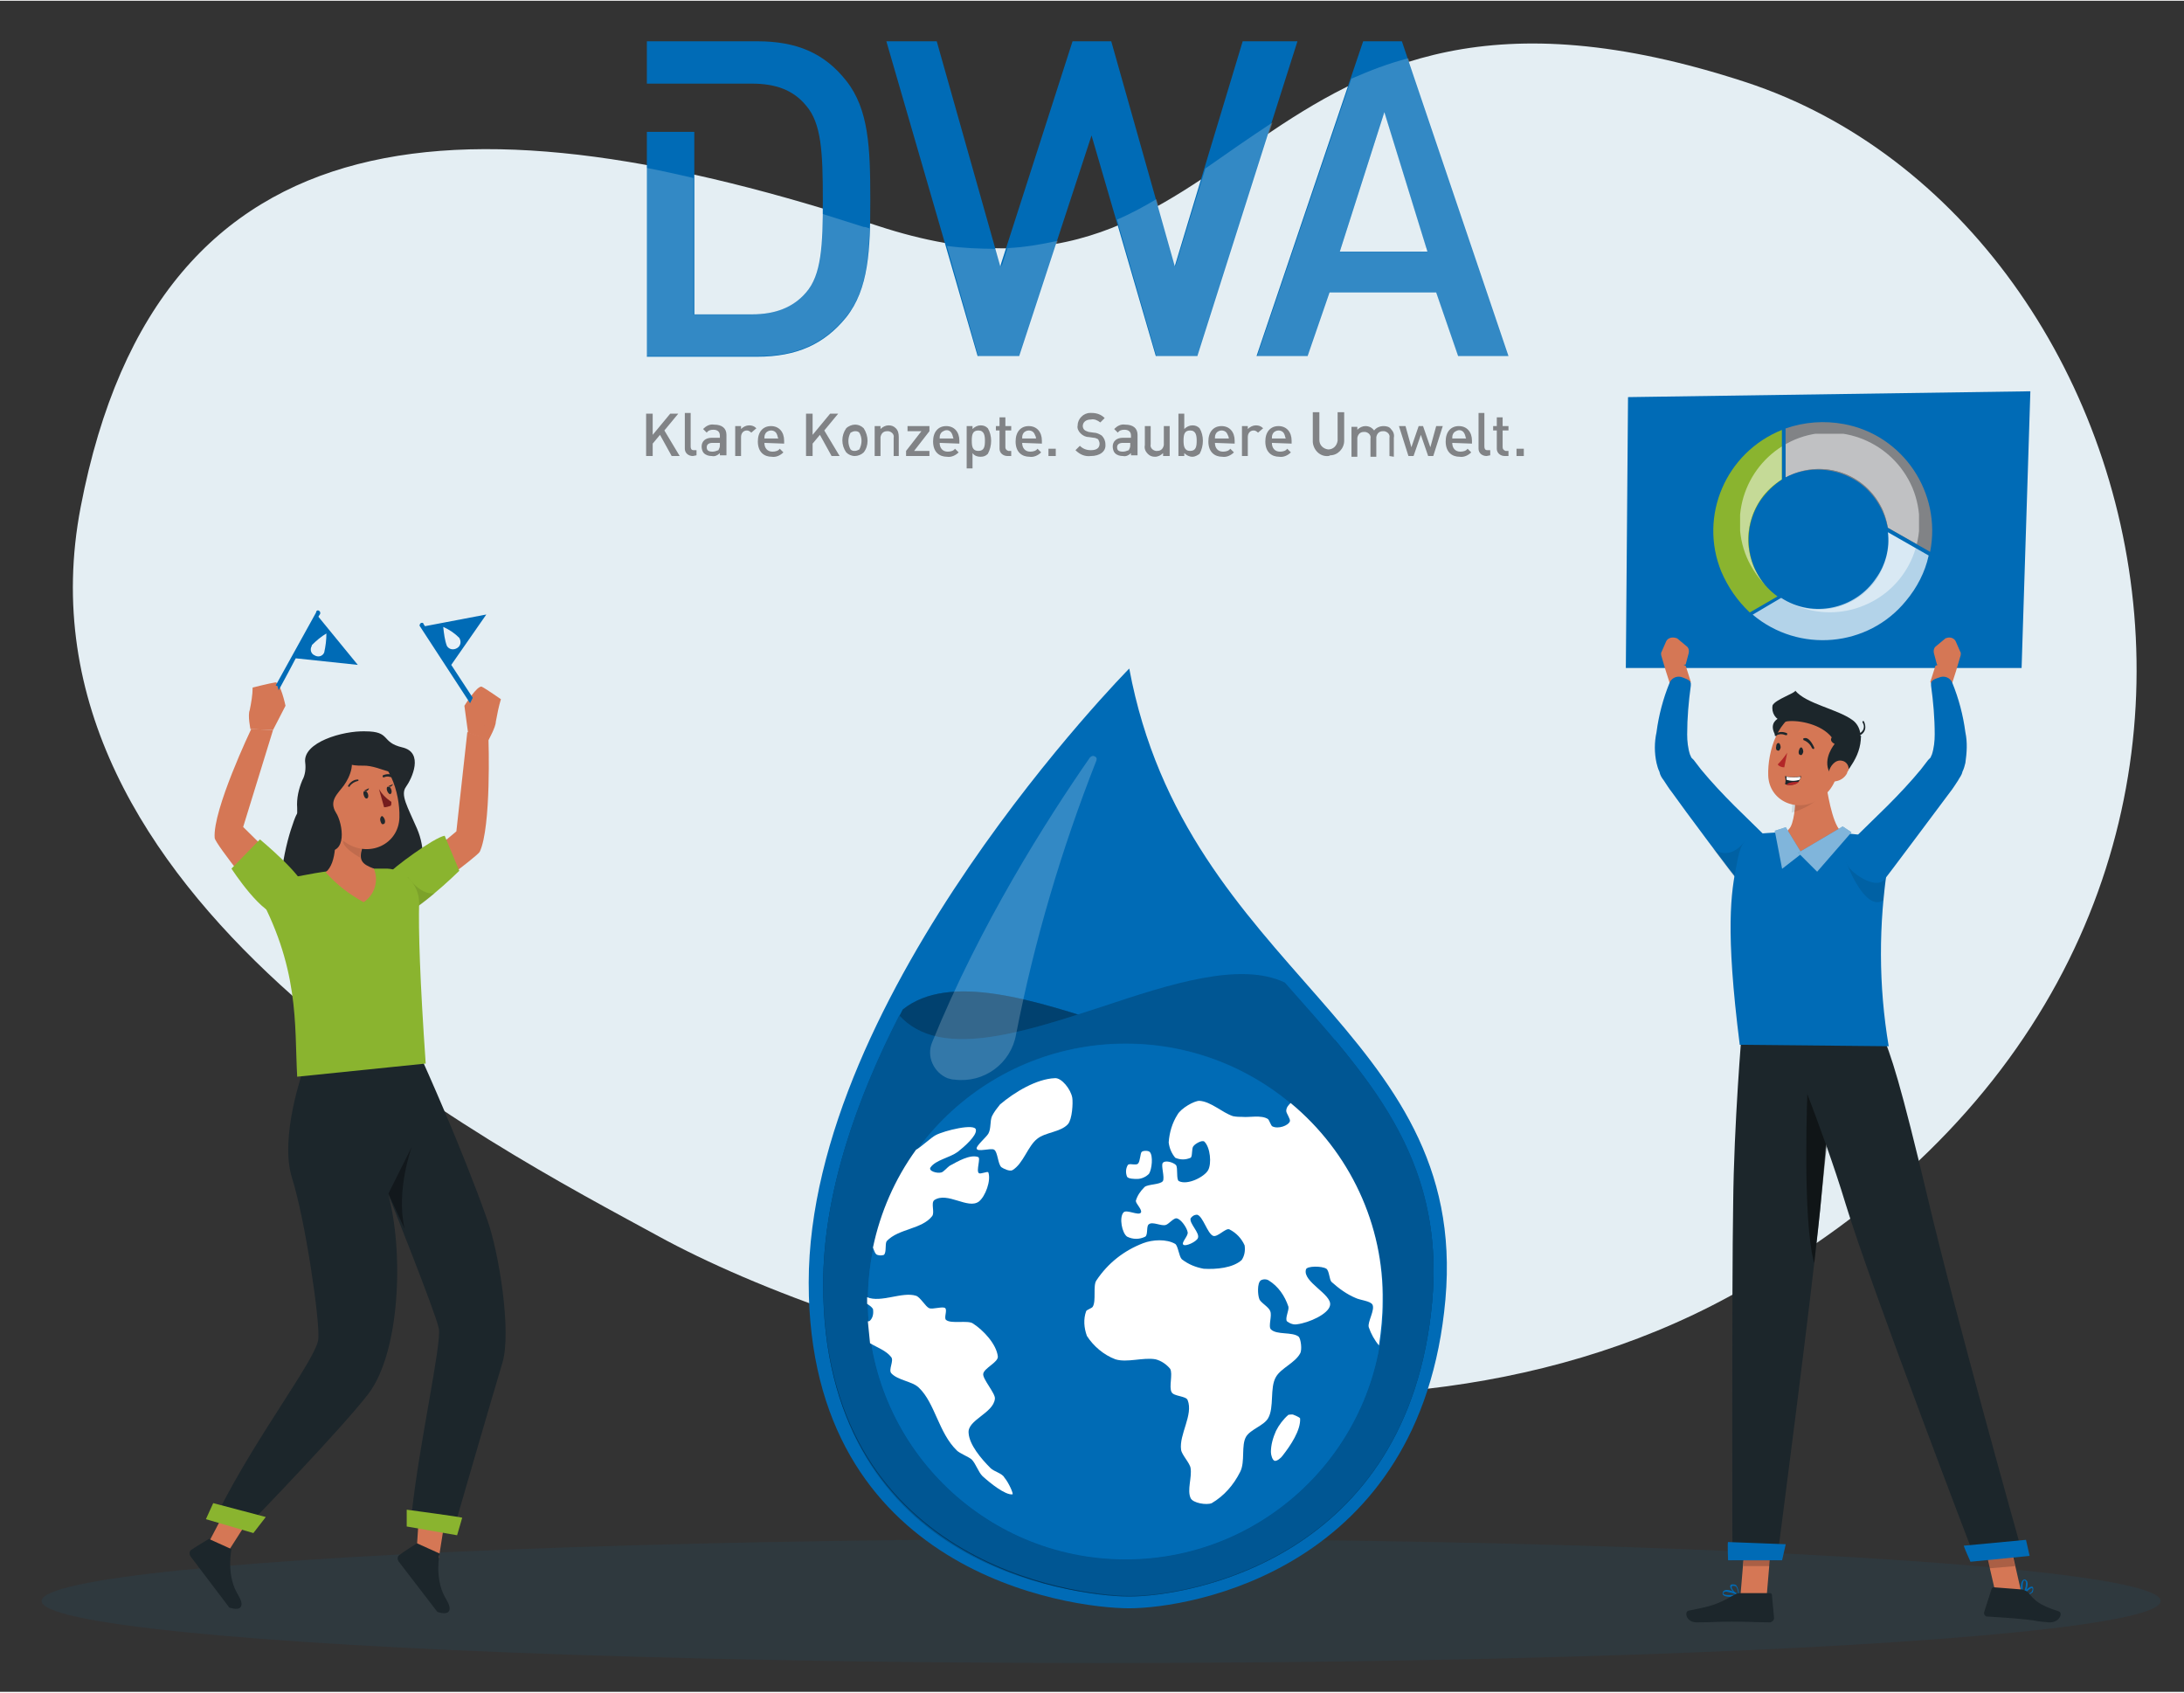 <?xml version="1.0" encoding="utf-8"?>
<svg xmlns="http://www.w3.org/2000/svg" xmlns:xlink="http://www.w3.org/1999/xlink" version="1.1" id="Ebene_1" x="0px" y="0px" viewBox="0 0 299.1 231.6" style="enable-background:new 0 0 299.1 231.6;" xml:space="preserve" width="600" height="465">
<rect x="0" y="0" width="299.1" height="231.6" fill="#333333" stroke="none"/>
<style type="text/css">
	.st0{opacity:0.96;fill:#EBF5FB;enable-background:new    ;}
	.st1{opacity:8.000000e-02;}
	.st2{fill:#007DC5;}
	.st3{opacity:0.4;}
	.st4{fill:#FFFFFF;}
	.st5{fill:#006BB6;}
	.st6{fill:#040405;}
	.st7{opacity:0.4;fill:#040405;enable-background:new    ;}
	.st8{fill:none;}
	.st9{opacity:0.2;fill:#040405;enable-background:new    ;}
	.st10{clip-path:url(#SVGID_00000111877543896337965640000013495108602145293243_);}
	.st11{opacity:0.7;fill:#006BB6;enable-background:new    ;}
	.st12{opacity:0.2;fill:#FFFFFF;enable-background:new    ;}
	.st13{fill:#D57755;}
	.st14{opacity:0.1;fill:#040405;enable-background:new    ;}
	.st15{fill:#1C262B;}
	.st16{opacity:0.5;fill:#040405;enable-background:new    ;}
	.st17{opacity:0.5;fill:#FFFFFF;enable-background:new    ;}
	.st18{fill:#B22628;}
	.st19{fill:#22282C;}
	.st20{fill:#8AB42F;}
	.st21{opacity:0.9;fill:#FFFFFF;enable-background:new    ;}
	.st22{fill:#E9A260;}
	.st23{fill:#751C1E;}
	.st24{opacity:0.2;}
	.st25{fill:#818386;}
	.st26{opacity:0.7;fill:#FFFFFF;enable-background:new    ;}
	.st27{clip-path:url(#SVGID_00000165939537585249765650000013140348622749171844_);}
	.st28{opacity:0.5;}
	.st29{clip-path:url(#SVGID_00000173143494345421266700000014963136454814841506_);}
	.st30{clip-path:url(#SVGID_00000036938420467924550490000016502846022588957610_);}
	.st31{clip-path:url(#SVGID_00000090252455955284147900000012968214514289699247_);}
	.st32{clip-path:url(#SVGID_00000012449613581338376960000014136601218587666572_);}
	.st33{clip-path:url(#SVGID_00000171698966915161413260000016622983369415974048_);}
	.st34{clip-path:url(#SVGID_00000134229932145307060650000009119549397968987795_);}
	.st35{clip-path:url(#SVGID_00000149373408771307377860000010671361359314193300_);}
	.st36{clip-path:url(#SVGID_00000139996673095022035670000006057004645008331150_);}
</style>
<g id="Gruppe_46" transform="translate(-185.913 -149.247)">
	<g id="World_water_day-rafiki" transform="translate(185.913 149.787)">
		<g id="freepik--background-simple--inject-2_00000103976460924289833840000014906248729604228027_" transform="translate(3.548)">
			<path id="Pfad_46" class="st0" d="M86.7,168.7C64.2,156.4-2.8,122.3,7.5,68.8C18.2,13,61.6,12.2,116.7,30.3     c51.5,16.9,49.1-42.5,118.8-19.7c59,19.3,83.7,119.6-2.2,166.3C181.1,205.3,112.1,182.6,86.7,168.7z"/>
		</g>
		
			<g id="freepik--Shadow--inject-2_00000010282294703487848660000010847309069173539235_" transform="translate(0 320.92)" class="st1">
			
				<ellipse id="freepik--path--inject-2_00000173844648505870013120000007664493501497141928_" class="st2" cx="150.8" cy="-102.3" rx="145.1" ry="8.5"/>
		</g>
		<g id="freepik--Text--inject-2" transform="translate(295.666 41.17)">
			<g id="Gruppe_25" class="st3">
				<path id="Pfad_64" class="st4" d="M-98.4-9.6c-0.2,0.2-0.4,0.3-0.6,0.5l0,0c-0.7,0.7-1.4,1.2-2.2,1.7h2.7V-9.6z"/>
			</g>
		</g>
		<g id="freepik--water-drop--inject-2" transform="translate(164.552 134.119)">
			<path id="Pfad_79" class="st5" d="M-9.9-43.2c0,0-43.9,44.4-43.9,84.1s35.6,44.6,43.9,44.6s40-5.2,43.3-42.3S-2.1-1.4-9.9-43.2z"/>
			<g id="Gruppe_31" transform="translate(2.985 69.19)" class="st3">
				<path id="Pfad_80" class="st6" d="M-14.6-63.3c-11.3-3.7-22.9-7.5-29.3-2.4c-6.2,11.9-10.9,25-10.9,37.6      c-0.1,38,34,42.8,41.9,42.8s38.3-4.9,41.5-40.4c1.4-15.7-5.1-25.9-13.3-35.8C9.2-55.5-2.9-59.5-14.6-63.3z"/>
				<path id="Pfad_81" class="st7" d="M-14.6-63.3c-11.3-3.7-22.9-7.5-29.3-2.4c-6.2,11.9-10.9,25-10.9,37.6      c-0.1,38,34,42.8,41.9,42.8s38.3-4.9,41.5-40.4c1.4-15.7-5.1-25.9-13.3-35.8C9.2-55.5-2.9-59.5-14.6-63.3z"/>
			</g>
			<path id="Pfad_82" class="st8" d="M-13.6,3.1c-11,3.6-22.3,7.3-27.8,1.2c-6,11.7-10.4,24.5-10.4,36.8c0,38,34.1,42.7,42,42.7     s38.3-5,41.4-40.5c1.7-19.8-9-30.8-20.2-43.5C5.3-3.1-4.3,0-13.6,3.1z"/>
			<path id="Pfad_83" class="st5" d="M-13.6,3.1c-11,3.6-22.3,7.3-27.8,1.2c-6,11.7-10.4,24.5-10.4,36.8c0,38,34.1,42.7,42,42.7     s38.3-5,41.4-40.5c1.7-19.8-9-30.8-20.2-43.5C5.3-3.1-4.3,0-13.6,3.1z"/>
			<path id="Pfad_84" class="st9" d="M-13.6,3.1c-11,3.6-22.3,7.3-27.8,1.2c-6,11.7-10.4,24.5-10.4,36.8c0,38,32.8,42.7,42,42.7     c7.9,0,38.3-5,41.4-40.5c1.7-19.8-9-30.8-20.2-43.5C5.3-3.1-4.3,0-13.6,3.1z"/>
			<circle id="Ellipse_2-2" class="st5" cx="-10.4" cy="43.5" r="35.3"/>
			<g id="Gruppe_26" transform="translate(12.602 80.453)">
				<g>
					<defs>
						<circle id="SVGID_1_" cx="-23" cy="-37" r="35.3"/>
					</defs>
					<clipPath id="SVGID_00000095327255665250283850000008257873572027121031_">
						<use xlink:href="#SVGID_1_" style="overflow:visible;"/>
					</clipPath>
					<g id="Gruppe_25-2" style="clip-path:url(#SVGID_00000095327255665250283850000008257873572027121031_);">
						<g id="Gruppe_32">
							<circle id="Ellipse_3" class="st11" cx="-23" cy="-37" r="35.3"/>
						</g>
					</g>
				</g>
			</g>
			<path id="Pfad_85" class="st4" d="M-28.4,22.7c-0.4-0.3-2.4,0.4-2.4-0.2c0-0.4,1.3-1.5,1.6-2c0.4-0.7,0.2-1.7,0.5-2.4     c0.3-0.6,0.7-1.1,1.1-1.6c2-1.7,5-3.5,7.5-3.6c0.9-0.1,2.2,1.5,2.4,2.7c0.1,0.7,0,2.9-0.6,3.6c-1,1.1-3.1,1.1-4.2,2     c-1.3,1-1.9,3.4-3.4,4.3c-0.4,0.2-1.2-0.2-1.5-0.4C-27.9,24.7-27.9,23-28.4,22.7z"/>
			<path id="Pfad_86" class="st4" d="M12.6,59c-0.2-0.1-0.5,0-0.7,0c-0.7,0.6-1.3,1.4-1.7,2.2c-0.4,0.9-0.7,1.9-0.7,2.9     c0,0.4,0.2,1.1,0.5,1.2s0.9-0.4,1.1-0.7c1.1-1.4,2.5-3.5,2.4-5.1C13.4,59.3,12.8,59.1,12.6,59z"/>
			<path id="Pfad_87" class="st4" d="M-8.8,26.7c0.6,0,1.2-0.3,1.6-0.7c0.4-0.6,0.6-2.5,0.1-3c-0.2-0.2-0.9-0.2-1.1,0     s-0.2,1.3-0.5,1.6c-0.3,0.3-1.2-0.1-1.4,0.2c-0.3,0.5-0.3,1.1-0.1,1.6C-10,26.7-9.2,26.7-8.8,26.7z"/>
			<path id="Pfad_88" class="st4" d="M12.2,16.3c-0.3,0.3-0.6,0.6-0.6,1.1c0,0.3,0.6,1.1,0.5,1.4c-0.2,0.6-1.6,1.1-2.4,0.7     c-0.2-0.1-0.4-0.8-0.6-1c-0.9-0.6-2.6-0.2-3.5-0.3c-0.4,0-0.8,0-1.3-0.1c-1.5-0.5-3-2-4.6-2.1c-0.7,0-2.5,1-3,1.9     c-0.7,1.1-1.1,2.4-1.2,3.8c0.1,0.8,0.4,1.5,0.9,2.1c0.7,0.3,1.4,0.3,2.1,0c0.3-0.2,0.1-1.3,0.4-1.6c0.2-0.3,1.2-0.9,1.5-0.6     c0.8,0.8,1,3,0.5,3.9s-2.8,2.1-4,1.5c-0.4-0.2-0.1-1.8-0.4-2.2c-0.4-0.4-1.5-0.7-1.8-0.3c-0.3,0.3,0.3,2,0,2.5     c-0.4,0.5-2,0.4-2.5,0.8C-8.4,28.4-8.8,29-9,29.7c0,0.4,0.9,1.2,0.7,1.6c-0.3,0.5-2-0.5-2.4,0c-0.6,0.7-0.2,2.8,0.5,3.3     c0.8,0.4,1.7,0.4,2.5,0c0.4-0.3,0.1-1.5,0.5-1.7c0.5-0.4,1.7,0.3,2.3,0.1c0.4-0.1,1.1-1,1.5-0.9c0.6,0.1,1.4,1.3,1.5,1.9     c0.1,0.5-0.9,1.4-0.6,1.7s1.8-0.4,2-0.9c0.3-0.7-1.2-2-1-2.7c0.2-0.3,0.5-0.5,0.9-0.5c0.8,0.2,1.4,2.6,2.2,2.9     c0.6,0.2,1.7-1.1,2.2-0.9c1,0.5,1.7,1.3,2.1,2.2c0.1,0.7,0,1.4-0.4,2c-1.2,1.1-3.5,1.3-5.2,1.2c-1.1-0.2-2.1-0.6-3-1.3     c-0.4-0.4-0.5-1.8-0.9-2.1c-1.2-0.7-3.1-0.6-4.4-0.1c-2.6,1-4.8,2.7-6.4,5.1c-0.5,0.7,0,2.8-0.5,3.6c-0.1,0.2-0.8,0.4-0.9,0.6     c-0.4,1.1-0.3,2.3,0.1,3.4c0.9,1.4,2.3,2.6,3.9,3.2c1.6,0.5,3.8-0.3,5.5,0c0.8,0.2,1.5,0.7,2,1.3c0.4,0.7-0.2,2.5,0.2,3.2     c0.3,0.6,2,0.5,2.2,1.1c0.8,2-1.2,4.7-0.9,6.8c0.1,0.7,1.2,1.8,1.3,2.5c0.2,1.3-0.5,3,0,4.1c0.3,0.7,2.2,1,2.9,0.7     c1.7-1,3-2.5,3.9-4.3c0.7-1.4,0.1-3.6,0.8-4.8c0.6-1,2.4-1.5,3-2.5c0.9-1.5,0.2-4.2,1.1-5.7c0.7-1.2,2.6-1.9,3.3-3.2     c0.3-0.5,0.1-2-0.2-2.3c-0.9-0.7-3-0.2-3.8-1c-0.4-0.4,0.2-1.9-0.1-2.5c-0.2-0.6-1.4-1.2-1.5-1.7c-0.2-0.5-0.3-2.1,0.2-2.5     c0.3-0.2,0.8-0.2,1.1,0c1.3,0.8,2.2,2.1,2.7,3.6c0.1,0.5-0.5,1.6-0.2,2c0.4,0.3,0.9,0.5,1.4,0.4c1.6-0.2,4.3-1.4,4.5-2.6     c0.3-1.5-3.8-3.2-3.3-4.9c0.1-0.5,2.2-0.5,2.8-0.1c0.4,0.3,0.4,1.5,0.7,1.8c1,0.9,2.1,1.7,3.3,2.2c0.6,0.3,2,0.4,2.3,0.9     c0.4,0.7-0.7,2.4-0.5,3.1c0.3,0.9,0.8,1.8,1.4,2.5c0.3-2,0.5-4,0.5-6C25,33,20.3,23,12.2,16.3z"/>
			<path id="Pfad_89" class="st4" d="M-28.9,66.3c-1.3-1.3-2.9-3.2-3-4.8c-0.2-1.8,3.4-2.7,3.6-4.7c0.1-0.7-1.7-2.7-1.6-3.4     c0.1-0.8,2.1-1.6,2-2.4c-0.2-1.7-2-3.6-3.4-4.5c-0.7-0.5-3,0.1-3.7-0.5c-0.3-0.3,0.2-1.3-0.1-1.6s-1.7,0.2-2.2,0     s-1.2-1.5-1.8-1.7c-1.9-0.6-4.8,1-6.7,0.2v0.9c0.3,0.2,0.6,0.4,0.8,0.7c0.1,0.6,0,1.2-0.4,1.6c-0.1,0.1-0.2,0.1-0.3,0.1     c0.1,1,0.2,2,0.3,3c1,0.6,2.2,1,2.9,1.9c0.4,0.5-0.4,1.7,0,2.2c0.9,1,2.9,1.1,3.8,2c2.2,2.1,2.7,6.2,5.2,8.6     c0.4,0.4,1.5,0.8,2,1.2c0.6,0.6,0.9,1.7,1.5,2.3c1.1,1,3.1,2.6,4.1,2.5c0.2,0-0.5-1.6-1.1-2.3C-27.3,67-28.4,66.8-28.9,66.3z"/>
			<path id="Pfad_90" class="st4" d="M-44.4,37.1c0.3,0.1,0.6,0.1,0.9,0c0.4-0.4,0.1-1.5,0.4-1.9c1.6-1.7,4.8-1.6,6.2-3.4     c0.4-0.5-0.2-1.8,0.3-2.2c1.8-1.2,4.6,1.3,6.1,0.2c0.9-0.7,1.7-2.9,1.3-4c-0.1-0.2-1.1,0.3-1.3,0.1c-0.4-0.3,0.3-2.1-0.1-2.2     c-1.1-0.4-2.8,0.6-3.9,1.2c-0.3,0.2-0.8,0.8-1.1,0.9c-0.6,0.2-1.9-0.2-1.5-0.7c0.7-1,2.6-1.3,3.7-2.1c0.9-0.7,2.6-2.2,2.5-3     c0-1-4.4,0.1-5.5,0.7c-0.6,0.3-2.1,1.7-2.7,2c-2.9,4-4.9,8.6-5.9,13.4C-44.8,36.6-44.7,37-44.4,37.1z"/>
			<path id="Pfad_91" class="st12" d="M-25.4,6.9c2.5-12.8,6.2-25.3,11-37.5c0.1-0.3,0-0.5-0.3-0.6c-0.2-0.1-0.4,0-0.6,0.2     c-5.9,8.5-15,22.8-21.6,39c-0.8,1.9,0.2,4.1,2.1,4.9c0.3,0.1,0.7,0.2,1,0.2l0,0C-29.8,13.6-26.1,10.9-25.4,6.9z"/>
		</g>
		<g id="freepik--character-2--inject-2" transform="translate(339.759 74.745)">
			<path id="Pfad_92" class="st5" d="M-116.8-21l-0.3,37.1h54.2l1.2-37.9L-116.8-21z"/>
			<path id="Pfad_104" class="st13" d="M-110.8,18.8c-0.2,0-1.5-4.6-1.5-4.6l3.4,1.6l0.7,2.2C-108.2,18-108.7,19.1-110.8,18.8z"/>
			<path id="Pfad_105" class="st13" d="M-112.3,14.1l0.7-1.6c0.2-0.5,0.8-0.7,1.4-0.5c0.1,0,0.2,0.1,0.2,0.1l1.2,1     c0.3,0.2,0.4,0.6,0.3,1l-0.4,1.5C-108.8,15.7-111.4,15.9-112.3,14.1z"/>
			<path id="Pfad_106" class="st5" d="M-110.8,33.1c-0.4-0.5-0.7-1-1.1-1.6c-0.3-0.4-0.5-0.7-0.6-1.2c-0.2-0.4-0.3-0.8-0.4-1.2     c-0.3-1.4-0.3-2.8,0-4.2c0.3-2.3,0.9-4.6,1.8-6.8c0.3-0.7,1.1-1,1.8-0.7c0.5,0.2,1.2,0.4,1.1,1v0.1c-0.3,2.2-0.5,4.4-0.5,6.7     c0,0.9,0.1,1.9,0.4,2.8c0.1,0.1,0.1,0.3,0.2,0.4c0,0,0.1,0.1,0.1,0.1l0.2,0.2c0.3,0.4,0.7,0.9,1,1.3c1.4,1.7,3,3.4,4.6,5     c1.6,1.6,3.3,3.2,4.9,4.8v0c1.1,1,1.2,2.7,0.2,3.8l0,0c-1,1.1-3.5,2.6-4.6,1.6C-101.8,45.3-109.4,35.1-110.8,33.1z"/>
			<path id="Pfad_107" class="st14" d="M-101.8,45.3l-3.4-4.5l0,0c2.5,1.9,4.4-1,4.4-1l1.4,0.5l0.6,2.4l-0.2,2.4     C-100,45.6-101.1,45.9-101.8,45.3z"/>
			<path id="Pfad_108" class="st5" d="M-102.8,143.3c-0.5,0-0.9-0.1-1-0.3c-0.1-0.1,0-0.3,0-0.4c0.1-0.1,0.2-0.2,0.3-0.2     c0.6-0.2,1.8,0.5,1.9,0.6c0,0,0,0.1,0,0.1c0,0,0,0,0,0C-102.1,143.3-102.5,143.3-102.8,143.3z M-103.3,142.6h-0.2     c-0.1,0-0.1,0.1-0.2,0.1c-0.1,0.1-0.1,0.1,0,0.2c0.1,0.2,1,0.2,1.7,0.1C-102.4,142.8-102.8,142.7-103.3,142.6L-103.3,142.6z"/>
			<path id="Pfad_109" class="st5" d="M-101.7,143.2L-101.7,143.2c-0.4-0.2-1.2-1-1.1-1.4c0-0.1,0.1-0.2,0.3-0.2     c0.2,0,0.3,0,0.5,0.1c0.3,0.4,0.4,0.9,0.4,1.4C-101.6,143.2-101.6,143.2-101.7,143.2C-101.7,143.2-101.7,143.2-101.7,143.2z      M-102.4,141.8L-102.4,141.8c-0.2,0-0.2,0.1-0.2,0.1c-0.1,0.2,0.4,0.9,0.9,1.1c0-0.4-0.1-0.8-0.3-1.1     C-102.2,141.8-102.3,141.8-102.4,141.8L-102.4,141.8z"/>
			<path id="Pfad_110" class="st13" d="M-97.1,134.8h-3.6l-0.7,8.3h3.6L-97.1,134.8z"/>
			<path id="Pfad_111" class="st15" d="M-102.2,143c-2.6,1.5-3.4,1.6-6.3,2.2c-0.6,0.1-0.4,1.6,1.1,1.6c2.4,0,2.7-0.1,4.8-0.1     c1.8,0,3.8,0.1,5.2,0.1h0.1c0.3-0.1,0.5-0.3,0.5-0.6l-0.3-3.2c0-0.1-0.1-0.2-0.3-0.2h-3.9C-101.6,142.8-101.9,142.8-102.2,143     L-102.2,143z"/>
			<path id="Pfad_112" class="st9" d="M-97.1,134.8l-0.3,4.3h-3.6l0.3-4.3H-97.1z"/>
			<path id="Pfad_113" class="st15" d="M-88.6,65.7c0,0-0.7,12.5-1.9,24.7c-1.1,11.2-5.9,47.9-5.9,47.9h-6.1c0,0-0.1-37.4,0.1-48.8     c0.1-11,1.2-23.8,1.2-23.8H-88.6z"/>
			<path id="Pfad_114" class="st5" d="M-95.2,136.1l-0.5,2.2h-7.4c0,0-0.1-2.5,0-2.5L-95.2,136.1z"/>
			<path id="Pfad_115" class="st16" d="M-90,73.1l1.2,2.1c-0.5,3.7-1.1,8.9-1.7,15.2c-0.2,1.8-0.5,4.3-0.8,7.2     c-1.7-6-0.9-24.4-0.9-24.4L-90,73.1z"/>
			<path id="Pfad_116" class="st15" d="M-82.2,65.7c1.5,3.6,2.7,7.2,6.5,23.2C-72,104.6-63,136.6-63,136.6l-6.3,1.4     c0,0-14.3-37.3-17.7-48.5c-3.1-10.3-8.7-23.8-8.7-23.8L-82.2,65.7z"/>
			<path id="Pfad_117" class="st5" d="M-63,142.1c0-0.4,0-0.8,0.3-1.1c0.1-0.1,0.3-0.1,0.4,0c0.1,0.1,0.2,0.2,0.2,0.3     c0.2,0.6-0.5,1.9-0.6,1.9c0,0,0,0-0.1,0c0,0-0.1,0-0.1-0.1C-62.9,142.8-63,142.5-63,142.1L-63,142.1z M-62.3,141.5     c0-0.1,0-0.1,0-0.2c0-0.1-0.1-0.1-0.1-0.2c-0.1-0.1-0.2,0-0.2,0c-0.2,0.2-0.2,1.1-0.1,1.7C-62.5,142.5-62.3,142-62.3,141.5     L-62.3,141.5z"/>
			<path id="Pfad_118" class="st5" d="M-62.9,143.2L-62.9,143.2c0.2-0.5,1-1.3,1.4-1.3c0.1,0,0.2,0.1,0.2,0.3c0,0.2,0,0.3-0.1,0.5     C-61.8,143-62.3,143.2-62.9,143.2C-62.8,143.3-62.8,143.2-62.9,143.2C-62.9,143.2-62.9,143.2-62.9,143.2L-62.9,143.2z      M-61.4,142.3L-61.4,142.3c0-0.2-0.1-0.2-0.1-0.2c-0.2,0-0.9,0.6-1.1,1c0.4,0,0.8-0.2,1.1-0.5C-61.5,142.5-61.4,142.4-61.4,142.3     L-61.4,142.3z"/>
			<path id="Pfad_119" class="st13" d="M-64.4,136.3l-3.5,0.3l1.6,6.9l3.5-0.2L-64.4,136.3z"/>
			<path id="Pfad_120" class="st9" d="M-64.5,136.1l0.7,3l-3.5,0.3l-0.7-3L-64.5,136.1z"/>
			<path id="Pfad_121" class="st15" d="M-62,142.7c0.9,1.1,1.4,1.7,4.2,2.6c0.6,0.2,0.1,1.6-1.4,1.5c-2.4-0.2-1.1-0.2-3.2-0.4     c-1.8-0.2-3.8-0.3-5.2-0.4c0,0-0.1,0-0.1,0c-0.3-0.1-0.4-0.4-0.3-0.7l1-3.1c0-0.1,0.2-0.2,0.3-0.2l3.9,0.3     C-62.5,142.4-62.2,142.5-62,142.7z"/>
			<path id="Pfad_122" class="st5" d="M-62.3,135.5l0.5,2.2l-8.1,0.8c0,0-1-2.2-0.9-2.2L-62.3,135.5z"/>
			<path id="Pfad_123" class="st5" d="M-99,38.8c3.6-0.3,7.2-0.4,10.8-0.2c0.9,0.1,1.9,0.2,2.8,0.3c2,0.2,4.5,2.1,4.2,4     c-1.3,8.3-1.3,16.7,0.1,25l-20.4-0.2c-2-15.8-1.2-20.9-0.4-24.8C-101.5,40.7-101,39.1-99,38.8z"/>
			<path id="Pfad_124" class="st13" d="M-87.7,38.4c-1.2-1.1-1.9-6-1.9-6l-4.3,2.1c0,0-0.1,3-0.9,3.7c-0.3,0.3,0.1,0.2-0.4,0.3     l1.4,3l2.5-0.1l4.1-2.9C-87.7,38.4-87.3,38.7-87.7,38.4z"/>
			<path id="Pfad_125" class="st14" d="M-94.4,35.9c2.7-0.7,4.6-2.5,4.9-3.7v-0.6l-4.8,1.9C-94.3,34.3-94.3,35.1-94.4,35.9z"/>
			<path id="Pfad_126" class="st5" d="M-95.2,37.9l2.2,3.6l-2.7,2.1l-1-5.2L-95.2,37.9z"/>
			<path id="Pfad_127" class="st17" d="M-95.2,37.9l2.2,3.6l-2.7,2.1l-1-5.2L-95.2,37.9z"/>
			<path id="Pfad_128" class="st5" d="M-87.4,37.8l-6.1,3.6l2.6,2.6l4.7-5.4L-87.4,37.8z"/>
			<path id="Pfad_129" class="st17" d="M-87.4,37.8l-6.1,3.6l2.6,2.6l4.7-5.4L-87.4,37.8z"/>
			<path id="Pfad_130" class="st15" d="M-95.1,22.6c0,0-3.7,0.5-0.7,3.8l2.5-3.5L-95.1,22.6z"/>
			<path id="Pfad_131" class="st5" d="M-84.9,25.6c0-0.1,0-0.1,0-0.2C-84.9,25.4-85,25.5-84.9,25.6C-85,25.6-84.9,25.6-84.9,25.6     L-84.9,25.6z"/>
			<path id="Pfad_132" class="st13" d="M-87.3,27.8c-0.9,3.3-1.2,4.8-3.2,6.2c-3.1,2.1-7,0.3-7.1-3.2c-0.1-3.2,1.3-8.1,4.9-8.8     c2.5-0.5,5,1.1,5.5,3.7C-87.1,26.3-87.1,27.1-87.3,27.8L-87.3,27.8z"/>
			<path id="Pfad_133" class="st15" d="M-95.3,30.9c0.7,0.2,1.5,0.2,2.2,0c0,0-0.1,1.4-1.9,1.2l-0.3-0.1     C-95.2,31.7-95.2,31.3-95.3,30.9L-95.3,30.9z"/>
			<path id="Pfad_134" class="st4" d="M-95.1,31v0.4c0.6,0.2,1.2,0.2,1.8,0c0.1-0.1,0.1-0.3,0.1-0.4C-93.8,31.1-94.4,31.1-95.1,31z"/>
			<path id="Pfad_135" class="st18" d="M-93.4,31.7c-0.2,0-0.3,0-0.5,0c-0.6,0-1.1,0.2-1.2,0.4h0.1C-94.4,32.2-93.8,32.1-93.4,31.7     L-93.4,31.7z"/>
			<path id="Pfad_136" class="st15" d="M-92.8,27.6c-0.1,0.3-0.2,0.5-0.4,0.4c-0.2,0-0.3-0.3-0.2-0.6c0.1-0.3,0.2-0.5,0.4-0.4     C-92.9,27.1-92.8,27.3-92.8,27.6z"/>
			<path id="Pfad_137" class="st15" d="M-95.9,27c-0.1,0.3-0.2,0.5-0.4,0.4c-0.2,0-0.3-0.3-0.2-0.6c0-0.3,0.2-0.5,0.4-0.4     C-96,26.5-95.9,26.7-95.9,27z"/>
			<path id="Pfad_138" class="st18" d="M-95,27.7c-0.4,0.6-0.8,1.1-1.3,1.6c0.2,0.3,0.6,0.4,0.9,0.4L-95,27.7z"/>
			<path id="Pfad_139" class="st15" d="M-91.4,27.2c-0.1,0-0.1-0.1-0.2-0.1c-0.2-0.5-0.6-0.9-1.1-1.1c-0.1,0-0.1-0.1-0.1-0.2     c0,0,0,0,0,0l0,0c0-0.1,0.1-0.1,0.2-0.1l0,0c0.4-0.1,0.9,0.4,1.3,1.3C-91.3,27.1-91.3,27.2-91.4,27.2L-91.4,27.2L-91.4,27.2     L-91.4,27.2z"/>
			<path id="Pfad_140" class="st15" d="M-96.6,25.4c-0.1,0-0.1,0-0.1-0.1c0-0.1,0-0.2,0.1-0.2c0.5-0.3,1-0.3,1.5-0.1     c0.1,0,0.1,0.1,0.1,0.2l0,0c0,0.1-0.1,0.1-0.2,0.1l0,0C-95.7,25.1-96.1,25.1-96.6,25.4C-96.5,25.3-96.5,25.4-96.6,25.4     L-96.6,25.4z"/>
			<path id="Pfad_141" class="st15" d="M-97,21.2c-0.2,1,0.4,2,1.4,2.2c0.2,0,0.4,0.1,0.6,0c1.6-0.2,4.7,0.4,6.1,2.2     c0,0-0.4,0.5,0.4,0.9c0,0-1.7,2-0.7,3.9s2.6-0.3,3-1c0.8-1.2,1.3-2.5,1.3-4c0,0-0.1,0-0.1-0.1c0.4-0.2,0.7-0.6,0.7-1.1     c0-0.3-0.1-0.6-0.2-0.8c-0.1-0.1-0.2,0-0.2,0.1c0.1,0.2,0.2,0.4,0.2,0.6c0,0.4-0.2,0.7-0.5,0.9c-0.1-0.7-0.5-1.4-1.1-1.8     c-2.1-1.5-6.3-2.2-7.8-4C-93.8,19.5-96.6,20.4-97,21.2z"/>
			<path id="Pfad_142" class="st13" d="M-86.8,30.5c-0.3,0.6-0.9,1-1.5,1.1c-0.8,0.2-1.2-0.5-1-1.3c0.2-0.8,0.9-1.7,1.8-1.5     c0.6,0.1,1,0.7,0.9,1.3c0,0,0,0,0,0v0C-86.7,30.2-86.8,30.4-86.8,30.5L-86.8,30.5z"/>
			<path id="Pfad_143" class="st14" d="M-81.2,42.8c-0.3,1.7-0.5,3.4-0.6,5.1l0,0c-2.6,1.7-5.1-5.2-5.1-5.2l3-2.9l1-0.1     C-81.9,40.5-81,41.6-81.2,42.8z"/>
			<path id="Pfad_144" class="st13" d="M-72.7,18.8c0.2,0,1.5-4.6,1.5-4.6l-3.5,1.6l-0.7,2.2C-75.4,18-74.8,19.1-72.7,18.8z"/>
			<path id="Pfad_145" class="st13" d="M-71.2,14.1l-0.7-1.6c-0.2-0.5-0.8-0.7-1.3-0.5c-0.1,0-0.2,0.1-0.2,0.1l-1.2,1     c-0.3,0.2-0.4,0.6-0.3,1l0.4,1.5C-74.7,15.7-72.2,15.9-71.2,14.1z"/>
			<path id="Pfad_146" class="st5" d="M-72.7,33.1c0.4-0.5,0.7-1,1.1-1.6c0.2-0.4,0.5-0.7,0.6-1.2c0.2-0.4,0.3-0.8,0.4-1.2     c0.2-1.4,0.3-2.8,0-4.2c-0.3-2.3-0.9-4.6-1.8-6.8c-0.3-0.7-1.1-1-1.8-0.7c0,0,0,0,0,0h0c-0.6,0.2-1.2,0.4-1.1,1v0.1     c0.3,2.2,0.5,4.4,0.5,6.7c0,0.9-0.1,1.9-0.4,2.8c-0.1,0.1-0.1,0.3-0.2,0.4c0,0-0.1,0.1-0.1,0.1l-0.2,0.2c-0.3,0.4-0.7,0.9-1,1.3     c-1.4,1.7-3,3.4-4.6,5c-1.6,1.6-3.3,3.2-4.9,4.8v0c-1.1,1-1.2,2.7-0.2,3.8c1,1.1,3.5,2.6,4.6,1.6C-81.8,45.3-74.2,35.1-72.7,33.1     z"/>
		</g>
		<g id="freepik--character-1--inject-2" transform="translate(31.6 121.617)">
			<path id="Pfad_147" class="st19" d="M10.2-17.8c0.1,0.8,0,1.7-0.4,2.4c-0.5,1.2-0.8,2.5-0.7,3.8c0,1.4,0.1,0-0.7,2.5     C7.5-6.6,5.3,2.4,9,1.7s10.8,0.6,13.2,1.2s5.7-6.2,3.3-11.7c-1.3-3-2.3-4.6-1.5-5.7s2.5-4.7-0.5-5.4s-1.5-2.2-5.1-2.2     C15.4-22.2,9.8-20.6,10.2-17.8z"/>
			<path id="Pfad_148" class="st13" d="M32.5-21.9L32-25.6c0,0,1.8-2.9,2.4-2.6s2.6,1.7,2.6,1.7c-0.3,1-0.5,2-0.7,3.1     c0,0.7-1,2.5-1,2.5L32.5-21.9z"/>
			<path id="Pfad_149" class="st13" d="M24.8-3.3l6.1-5.1l1.5-13.6l2.9,1c0,0,0.4,12-1.2,15.4c-0.4,0.7-9,7-9,7L24.8-3.3z"/>
			<path id="Pfad_150" class="st20" d="M21.5-2.5c0.7-0.9,6.4-5.1,7.8-5.3L31.3-3c0,0-6.7,6.6-9.1,6.5c-1.5-0.1-1.9-1.5-1.9-2.6     C20.4-0.3,20.8-1.5,21.5-2.5z"/>
			<path id="Pfad_151" class="st14" d="M27.9,0.1c-2,0.2-3.6-2.2-3.6-2.2h-0.9L22-0.2c0,0-0.5,3.3-0.4,3.5c0.2,0.1,0.5,0.2,0.7,0.2     C23.5,3.6,25.9,1.8,27.9,0.1z"/>
			<path id="Pfad_152" class="st5" d="M35-38.1l-8.4,1.6l-0.2-0.3C26.4-37,26.1-37,26-36.9c-0.1,0.1-0.2,0.3-0.1,0.4L34.7-23     c0.1,0.2,0.3,0.2,0.4,0.1c0.2-0.1,0.2-0.3,0.2-0.4c0,0,0,0,0-0.1l-5.1-7.8L35-38.1z"/>
			<path id="Pfad_153" class="st21" d="M31.3-34.9c0.3,0.5,0.2,1.1-0.3,1.4c-0.5,0.3-1.1,0.2-1.4-0.3l0,0c-0.3-0.8-0.4-1.7-0.5-2.6     C30-36,30.7-35.5,31.3-34.9L31.3-34.9z"/>
			<path id="Pfad_154" class="st15" d="M10,24.1c0,0-3.4,9.3-1.6,15s3.8,19.3,3.6,22c-0.2,2.6-8.3,13-13.6,23.5L3,86     c0,0,12-12.4,15.8-17.3c4.4-5.7,4.9-19.4,2.8-27.3c0,0,6.5,16.2,6.9,18.3s-2.7,15.8-3.7,25.2l6,1.4c0,0,5.1-17.6,6.4-21.9     s-0.5-15.3-2.1-19.7c-3.5-9.9-8.8-21.6-8.8-21.6L10,24.1z"/>
			<path id="Pfad_155" class="st13" d="M1.9,86.7l-2.3,3.6l-3.1-0.4l2.2-4.2L1.9,86.7z"/>
			<path id="Pfad_156" class="st13" d="M29.2,86.7l-0.7,4.4L25.4,91l0.3-4.6L29.2,86.7z"/>
			<path id="Pfad_157" class="st15" d="M-5.5,90.9c-0.2-0.3-0.2-0.7,0.1-0.9C-5,89.7-3,88.5-3,88.5l3.1,1.4c0,0-0.7,3.3,0.7,5.9     c0.6,1,0.9,1.7,0.5,2.1s-1.5,0-1.5,0L-5.5,90.9z"/>
			<path id="Pfad_158" class="st15" d="M23,91.6c-0.2-0.3-0.2-0.7,0.1-0.9c0.5-0.4,2.4-1.6,2.4-1.6l3.1,1.4c0,0-0.7,3.3,0.7,5.9     c0.6,1,0.9,1.7,0.5,2.1s-1.5,0-1.5,0L23,91.6z"/>
			<path id="Pfad_159" class="st20" d="M4.8,85.5l-7.2-1.9l-1,2.2l6.5,1.9L4.8,85.5z"/>
			<path id="Pfad_160" class="st20" d="M31.7,85.6c-0.1-0.1-7.6-1.1-7.6-1.1v2.3L31,88L31.7,85.6z"/>
			<path id="Pfad_161" class="st13" d="M8.1-2.7L1.7-9l4.1-13.3l-3-0.1c0,0-5.3,11.1-5,14.9c0.1,0.9,6.8,9.1,6.8,9.1L8.1-2.7z"/>
			<path id="Pfad_162" class="st20" d="M10.1-0.6C9.9-2.4,4-7.3,4-7.3l-3.9,4c0,0,4.4,6.8,6.7,6.3S10.3,1.8,10.1-0.6z"/>
			<path id="Pfad_163" class="st20" d="M25.8,1.4c-0.1,3.7,0.1,10.5,0.9,22L9.1,25.2C8.7,18,9.5,10.2,3.3-0.7     c2.4-0.8,4.9-1.4,7.3-1.8c2.6-0.5,5.3-0.8,8-0.8c0.9,0,1.9,0,2.8,0C23.8-3.2,25.8-1.1,25.8,1.4z"/>
			<path id="Pfad_164" class="st13" d="M5.8-22.3l1.7-3.3c0,0-0.7-3.3-1.4-3.2s-3.1,0.7-3.1,0.7c0,1-0.2,2.1-0.4,3.1     c-0.3,0.7,0.1,2.6,0.1,2.6L5.8-22.3z"/>
			<path id="Pfad_165" class="st7" d="M23.8,46c-1.2-5.3,1-11.2,1-11.2l-3.2,6.4C21.6,41.3,22.6,43.4,23.8,46L23.8,46z"/>
			<path id="Pfad_166" class="st13" d="M14.2-9.9c0.2,2.2,0.4,5.8-1.2,7.1c1.5,1.7,3.2,3,5.2,4.1c1.5-1,2.1-2.9,1.4-4.6     c-1.6-0.6-2.1-1.1-1.6-2.8L14.2-9.9z"/>
			<path id="Pfad_167" class="st14" d="M17.9-6.1l-2.1-2.1l0,0l-0.1-0.1c-0.2,0.4-0.3,0.9-0.3,1.3c0,0.7,1.3,1.6,2.3,2.2     C17.7-5.3,17.8-5.7,17.9-6.1z"/>
			<path id="Pfad_168" class="st13" d="M12.3-13.3c0.9,3.5,1.2,5,3.4,6.4c3.2,2.2,7.3,0.3,7.4-3.4c0.1-3.3-1.4-8.4-5.1-9.2     c-2.7-0.5-5.2,1.2-5.8,3.8c0,0,0,0,0,0v0C12-14.8,12.1-14,12.3-13.3L12.3-13.3z"/>
			<path id="Pfad_169" class="st22" d="M12-10.4c0.3,0.6,0.9,1.1,1.5,1.3c0.9,0.3,1.3-0.5,1.1-1.4c-0.2-0.8-0.9-1.8-1.8-1.7     c-0.6,0.1-1.1,0.7-1,1.3c0,0,0,0,0,0v0C11.9-10.6,11.9-10.5,12-10.4L12-10.4z"/>
			<path id="Pfad_170" class="st19" d="M13.9-20.3c-0.6,1.1,0.9,3,4.2,2.9c2.5-0.1,5.5,2.5,5.3-0.4C23.2-20.4,17-21.6,13.9-20.3z"/>
			<path id="Pfad_171" class="st19" d="M15.7-19.5c1.7,1.3,0.6,3.7-0.2,4.8c-0.8,1.1-2.1,2.1-1.1,3.7s1.6,5.9-1.5,5.2s-3-6-2.1-8.4     S13.7-21.1,15.7-19.5z"/>
			<path id="Pfad_172" class="st19" d="M20.5-9.8c0.1,0.3,0.2,0.5,0.4,0.4c0.2,0,0.3-0.3,0.2-0.6c-0.1-0.3-0.3-0.5-0.4-0.5     C20.5-10.4,20.4-10.1,20.5-9.8z"/>
			<path id="Pfad_173" class="st19" d="M16.2-14.5L16.2-14.5c-0.1,0-0.2-0.1-0.1-0.2l0,0l0,0c0.3-0.5,0.8-0.8,1.3-0.8     c0.1,0,0.1,0.1,0.1,0.1c0,0,0,0,0,0l0,0c0,0.1-0.1,0.1-0.1,0.1c0,0,0,0,0,0h0c-0.4,0.1-0.8,0.3-1.1,0.7     C16.3-14.5,16.3-14.5,16.2-14.5L16.2-14.5z"/>
			<path id="Pfad_174" class="st19" d="M22.3-15.7L22.3-15.7c-0.5-0.2-0.9-0.3-1.3-0.1c-0.1,0-0.2,0-0.2-0.1l0,0l0,0     c0-0.1,0-0.2,0.1-0.2h0c0.5-0.2,1-0.2,1.5,0.1C22.4-15.9,22.4-15.8,22.3-15.7C22.4-15.7,22.3-15.7,22.3-15.7L22.3-15.7z"/>
			<path id="Pfad_175" class="st19" d="M18.2-13.4c0.1,0.3,0.2,0.5,0.4,0.5c0.2,0,0.3-0.3,0.2-0.6c-0.1-0.3-0.3-0.5-0.4-0.4     C18.2-14,18.1-13.7,18.2-13.4z"/>
			<path id="Pfad_176" class="st19" d="M21.4-14c0.1,0.3,0.3,0.5,0.4,0.5c0.2,0,0.3-0.3,0.2-0.6c-0.1-0.3-0.3-0.5-0.4-0.4     C21.4-14.6,21.3-14.3,21.4-14z"/>
			<path id="Pfad_177" class="st19" d="M21.6-14.6l0.7-0.3C22.2-14.9,22-14.3,21.6-14.6z"/>
			<path id="Pfad_178" class="st19" d="M18.3-14l0.6-0.3C19-14.3,18.7-13.7,18.3-14z"/>
			<path id="Pfad_179" class="st23" d="M20.3-14.2l0.7,2.5c0.3,0,0.6-0.1,0.9-0.2C22-12,22-12.2,22-12.4c0,0,0,0,0,0l0,0     c0-0.1-0.1-0.1-0.1-0.1C21.2-13,20.7-13.5,20.3-14.2L20.3-14.2z"/>
			<path id="Pfad_180" class="st5" d="M17.4-31.2l-5.4-6.6c0.1-0.1,0.1-0.2,0.2-0.3c0.1-0.1,0.1-0.4-0.1-0.5     c-0.1-0.1-0.3-0.1-0.4,0.1c0,0,0,0,0,0.1L3.9-24.3c-0.1,0.2,0,0.4,0.2,0.4c0.1,0.1,0.3,0,0.4-0.1l0,0c1.5-2.7,3-5.4,4.4-8.1     L17.4-31.2z"/>
			<path id="Pfad_181" class="st21" d="M12.8-32.9c-0.2,0.5-0.8,0.7-1.3,0.4c-0.5-0.2-0.7-0.8-0.4-1.3c0,0,0-0.1,0-0.1     c0.6-0.6,1.3-1.2,2-1.6C13.1-34.6,13-33.8,12.8-32.9L12.8-32.9z"/>
			<path id="Pfad_182" class="st13" d="M33.4-27.2l-0.8,1.6l1.1,2.3l1.6,0.7l0.6-2l-0.6-2.6H33.4z"/>
			<path id="Pfad_183" class="st13" d="M5.8-28.5l0.6,0.2l0.4,1.5L4.8-23l-1.9-1.2l1.5-3.5L5.8-28.5z"/>
		</g>
	</g>
	<path id="Pfad_1" class="st5" d="M301.8,160.2c-3-3.8-6.8-5.4-12.2-5.4h-15.1v5.8h6.7v0h7.7c3.1,0,5.6,0.8,7.4,3   c2.1,2.4,2.3,6.4,2.3,12.8c0,6.4-0.2,10.4-2.3,12.8c-1.8,2.1-4.3,3-7.4,3H281v-25h-6.5v30.8h15.1c5.4,0,9.2-1.7,12.2-5.4   c3.1-3.9,3.3-9.2,3.3-16.1C305.1,169.4,304.9,164.1,301.8,160.2"/>
	<path id="Pfad_2" class="st5" d="M349.9,197.9h-5.7l-8.8-30.2l-9.9,30.2h-5.7l-12.5-43.1h6.9l8.7,30.8l9.9-30.8h5.3l8.7,30.8   l9.3-30.8h7.5L349.9,197.9z"/>
	<path id="Pfad_3" class="st5" d="M385.6,197.9l-3-8.7H368l-3,8.7h-7l14.6-43.1h5.3l14.6,43.1H385.6z M375.5,164.5l-6.1,19.1h12   L375.5,164.5z"/>
	<g id="Gruppe_27" transform="translate(315.584 152.922)" class="st24">
		<path id="Pfad_45" class="st4" d="M-26,45c5.4,0,9.2-1.7,12.2-5.4c2.5-3.1,3.1-7.1,3.2-12.1c-0.3-0.1-0.5-0.2-0.8-0.2    c-1.9-0.6-3.8-1.2-5.7-1.8c-0.1,5.3-0.4,8.7-2.3,10.8c-1.8,2.1-4.3,3-7.4,3h-7.9V20.6c-2.2-0.5-4.4-1-6.5-1.4V45H-26z"/>
		<path id="Pfad_46-2" class="st4" d="M10,45l5.2-15.8c-2.3,0.5-4.6,0.9-6.9,1l-0.8,2.5l-0.7-2.4c-2.3,0-4.6-0.1-6.8-0.4L4.3,45    L10,45z"/>
		<path id="Pfad_47" class="st4" d="M28.7,45h5.7l10.2-32c-3.2,2.1-6.2,4.2-9.2,6.3l-4.1,13.4l-2.6-9.2c-1.7,1-3.5,2-5.4,2.8    L28.7,45z"/>
		<path id="Pfad_48" class="st4" d="M49.5,45l3-8.7H67l3,8.7h7L63.2,4.2c-2.7,0.7-5.3,1.7-7.8,2.8L42.5,45H49.5z M59.9,11.6    l5.9,19.1h-12L59.9,11.6z"/>
	</g>
	<path id="Pfad_4" class="st25" d="M277.9,211.6l-1.6-2.9l-1,1.2v1.7h-0.9v-5.8h0.9v2.9l2.4-2.9h1.1l-1.9,2.3l2.1,3.5L277.9,211.6z"/>
	<path id="Pfad_5" class="st25" d="M280.8,211.6c-0.6,0-1.1-0.4-1.1-1c0-0.1,0-0.1,0-0.2v-4.7h0.8v4.6c0,0.3,0.1,0.5,0.4,0.5h0.4   v0.7L280.8,211.6z"/>
	<path id="Pfad_6" class="st25" d="M284.5,211.6v-0.4c-0.3,0.3-0.7,0.5-1.1,0.4c-0.4,0-0.8-0.1-1.1-0.4c-0.2-0.2-0.3-0.6-0.3-0.9   c0-0.7,0.5-1.2,1.4-1.2h1.1v-0.3c0-0.5-0.3-0.8-0.9-0.8c-0.4,0-0.7,0.1-0.9,0.4l-0.5-0.5c0.4-0.4,0.9-0.7,1.5-0.6   c1.1,0,1.7,0.5,1.7,1.4v2.8H284.5z M284.5,209.8h-1c-0.5,0-0.8,0.2-0.8,0.6c0,0.4,0.2,0.6,0.8,0.6c0.3,0,0.5-0.1,0.8-0.2   c0.1-0.2,0.2-0.4,0.2-0.6L284.5,209.8z"/>
	<path id="Pfad_7" class="st25" d="M288.8,208.4c-0.2-0.2-0.4-0.3-0.6-0.3c-0.5,0-0.8,0.4-0.8,0.9c0,0,0,0,0,0.1v2.5h-0.8v-4.1h0.8   v0.4c0.3-0.3,0.7-0.5,1.1-0.5c0.4,0,0.7,0.1,1,0.4L288.8,208.4z"/>
	<path id="Pfad_8" class="st25" d="M290.6,209.8c0,0.7,0.4,1.2,1.1,1.2c0.4,0,0.8-0.1,1-0.4l0.5,0.5c-0.4,0.4-1,0.7-1.6,0.6   c-1,0-1.9-0.6-1.9-2.1c0-1.3,0.7-2.1,1.8-2.1c1.1,0,1.8,0.8,1.8,2v0.4L290.6,209.8z M292.3,208.6c-0.2-0.5-0.8-0.6-1.2-0.4   c-0.2,0.1-0.3,0.2-0.4,0.4c-0.1,0.2-0.1,0.4-0.1,0.6h1.9C292.4,209,292.4,208.8,292.3,208.6"/>
	<path id="Pfad_9" class="st25" d="M299.8,211.6l-1.6-2.9l-1,1.2v1.7h-0.9v-5.8h0.9v2.9l2.4-2.9h1.1l-1.9,2.3l2.1,3.5L299.8,211.6z"/>
	<path id="Pfad_10" class="st25" d="M304.2,211.1c-0.3,0.3-0.8,0.5-1.2,0.5c-0.5,0-0.9-0.2-1.2-0.5c-0.7-1-0.7-2.3,0-3.3   c0.3-0.3,0.8-0.5,1.2-0.5c0.5,0,0.9,0.2,1.2,0.5C304.9,208.9,304.9,210.2,304.2,211.1 M303.6,208.4c-0.2-0.2-0.4-0.2-0.6-0.2   c-0.2,0-0.4,0.1-0.6,0.2c-0.4,0.7-0.4,1.6,0,2.3c0.2,0.2,0.4,0.2,0.6,0.2c0.2,0,0.4-0.1,0.6-0.2C304,209.9,304,209.1,303.6,208.4"/>
	<path id="Pfad_11" class="st25" d="M308.3,211.6v-2.5c0.1-0.4-0.2-0.8-0.7-0.9c-0.1,0-0.1,0-0.2,0c-0.5,0-0.8,0.3-0.9,0.8   c0,0,0,0.1,0,0.1v2.5h-0.8v-4.1h0.8v0.4c0.3-0.3,0.7-0.5,1.1-0.5c0.4,0,0.7,0.1,1,0.4c0.3,0.3,0.4,0.7,0.4,1.2v2.6H308.3z"/>
	<path id="Pfad_12" class="st25" d="M310,211.6v-0.7l2.1-2.7h-1.9v-0.7h3v0.7l-2.1,2.7h2.1v0.7H310z"/>
	<path id="Pfad_13" class="st25" d="M314.6,209.8c0,0.7,0.4,1.2,1.1,1.2c0.4,0,0.8-0.1,1-0.4l0.5,0.5c-0.4,0.4-1,0.7-1.6,0.6   c-1,0-1.9-0.6-1.9-2.1c0-1.3,0.7-2.1,1.8-2.1c1.1,0,1.8,0.8,1.8,2v0.4L314.6,209.8z M316.3,208.6c-0.2-0.5-0.7-0.7-1.2-0.4   c-0.2,0.1-0.3,0.2-0.4,0.4c-0.1,0.2-0.1,0.4-0.1,0.6h1.9C316.4,209,316.4,208.8,316.3,208.6"/>
	<path id="Pfad_14" class="st25" d="M321.2,211.3c-0.3,0.3-0.6,0.4-1,0.4c-0.4,0-0.8-0.1-1.1-0.5v2.1h-0.8v-5.8h0.8v0.4   c0.3-0.3,0.7-0.5,1.1-0.5c0.4,0,0.7,0.1,1,0.4C321.8,208.8,321.8,210.2,321.2,211.3 M319.9,208.1c-0.8,0-0.9,0.6-0.9,1.4   s0.1,1.4,0.9,1.4s0.9-0.6,0.9-1.4C320.8,208.8,320.7,208.1,319.9,208.1"/>
	<path id="Pfad_15" class="st25" d="M323.9,211.6c-0.6,0-1.1-0.4-1.1-1c0,0,0-0.1,0-0.1v-2.4h-0.5v-0.6h0.5v-1.2h0.8v1.2h0.8v0.6   h-0.8v2.3c0,0.2,0.1,0.4,0.4,0.5c0,0,0.1,0,0.1,0h0.3v0.7L323.9,211.6z"/>
	<path id="Pfad_16" class="st25" d="M325.9,209.8c0,0.7,0.4,1.2,1.1,1.2c0.4,0,0.8-0.1,1-0.4l0.5,0.5c-0.4,0.4-1,0.7-1.6,0.6   c-1,0-1.9-0.6-1.9-2.1c0-1.3,0.7-2.1,1.8-2.1c1.1,0,1.8,0.8,1.8,2v0.4L325.9,209.8z M327.6,208.6c-0.2-0.5-0.8-0.6-1.2-0.4   c-0.2,0.1-0.3,0.2-0.4,0.4c-0.1,0.2-0.1,0.4-0.1,0.6h1.9C327.8,209,327.7,208.8,327.6,208.6"/>
	<rect id="Rechteck_1" x="329.5" y="210.6" class="st25" width="1" height="1"/>
	<path id="Pfad_17" class="st25" d="M335.3,211.6c-0.8,0.1-1.5-0.2-2.1-0.8l0.6-0.6c0.4,0.4,0.9,0.6,1.5,0.6c0.8,0,1.2-0.3,1.2-0.9   c0-0.2-0.1-0.4-0.2-0.6c-0.2-0.1-0.4-0.2-0.6-0.2L335,209c-0.4,0-0.8-0.2-1.1-0.5c-0.3-0.3-0.5-0.7-0.4-1.1c0-0.9,0.8-1.7,1.7-1.7   l0,0c0.1,0,0.2,0,0.2,0c0.7,0,1.3,0.2,1.8,0.7l-0.6,0.6c-0.4-0.3-0.8-0.5-1.3-0.4c-0.7,0-1.1,0.4-1.1,0.9c0,0.2,0.1,0.4,0.2,0.5   c0.2,0.2,0.4,0.2,0.6,0.3l0.7,0.1c0.4,0,0.8,0.2,1.1,0.4c0.3,0.3,0.5,0.7,0.5,1.2C337.4,211,336.5,211.6,335.3,211.6"/>
	<path id="Pfad_18" class="st25" d="M340.8,211.6v-0.4c-0.3,0.3-0.7,0.5-1.1,0.4c-0.4,0-0.8-0.1-1.1-0.4c-0.2-0.2-0.3-0.6-0.3-0.9   c0-0.7,0.5-1.2,1.4-1.2h1.1v-0.3c0-0.5-0.3-0.8-0.9-0.8c-0.4,0-0.7,0.1-0.9,0.4l-0.5-0.5c0.4-0.4,0.9-0.7,1.5-0.6   c1.1,0,1.7,0.5,1.7,1.4v2.8H340.8z M340.7,209.8h-1c-0.5,0-0.8,0.2-0.8,0.6c0,0.4,0.2,0.6,0.8,0.6c0.3,0,0.5-0.1,0.8-0.2   c0.1-0.2,0.2-0.4,0.2-0.6L340.7,209.8z"/>
	<path id="Pfad_19" class="st25" d="M345.2,211.6v-0.4c-0.3,0.3-0.7,0.5-1.1,0.5c-0.4,0-0.7-0.1-1-0.4c-0.3-0.3-0.5-0.7-0.4-1.2   v-2.6h0.8v2.5c-0.1,0.4,0.2,0.8,0.7,0.9c0.1,0,0.1,0,0.2,0c0.5,0,0.8-0.3,0.9-0.8c0,0,0-0.1,0-0.1v-2.5h0.8v4.1H345.2z"/>
	<path id="Pfad_20" class="st25" d="M350.2,211.3c-0.3,0.2-0.6,0.4-1,0.4c-0.4,0-0.8-0.2-1.1-0.5v0.4h-0.8v-5.8h0.8v2.1   c0.3-0.3,0.7-0.5,1.1-0.5c0.4,0,0.7,0.1,1,0.4C350.8,208.8,350.8,210.2,350.2,211.3 M348.9,208.1c-0.8,0-0.9,0.6-0.9,1.4   c0,0.7,0.1,1.4,0.9,1.4s0.9-0.6,0.9-1.4C349.8,208.8,349.7,208.1,348.9,208.1"/>
	<path id="Pfad_21" class="st25" d="M352.3,209.8c0,0.7,0.4,1.2,1.1,1.2c0.4,0,0.8-0.1,1-0.4l0.5,0.5c-0.4,0.4-1,0.7-1.6,0.6   c-1,0-1.9-0.6-1.9-2.1c0-1.3,0.7-2.1,1.8-2.1c1.1,0,1.8,0.8,1.8,2v0.4L352.3,209.8z M354,208.6c-0.2-0.5-0.8-0.6-1.2-0.4   c-0.2,0.1-0.3,0.2-0.4,0.4c-0.1,0.2-0.1,0.4-0.1,0.6h1.9C354.2,209,354.1,208.8,354,208.6"/>
	<path id="Pfad_22" class="st25" d="M358.2,208.4c-0.2-0.2-0.4-0.3-0.6-0.3c-0.5,0-0.8,0.4-0.8,0.9c0,0,0,0,0,0.1v2.5H356v-4.1h0.8   v0.4c0.3-0.3,0.7-0.5,1.1-0.5c0.4,0,0.7,0.1,1,0.4L358.2,208.4z"/>
	<path id="Pfad_23" class="st25" d="M360.1,209.8c0,0.7,0.4,1.2,1.1,1.2c0.4,0,0.8-0.1,1-0.4l0.5,0.5c-0.4,0.4-1,0.7-1.6,0.6   c-1,0-1.9-0.6-1.9-2.1c0-1.3,0.7-2.1,1.8-2.1c1.1,0,1.8,0.8,1.8,2v0.4L360.1,209.8z M361.8,208.6c-0.2-0.5-0.8-0.6-1.2-0.4   c-0.2,0.1-0.3,0.2-0.4,0.4c-0.1,0.2-0.1,0.4-0.1,0.6h1.9C361.9,209,361.9,208.8,361.8,208.6"/>
	<path id="Pfad_24" class="st25" d="M367.8,211.6c-1.1,0.1-2-0.8-2.1-1.9c0-0.1,0-0.1,0-0.2v-3.9h0.9v3.8c0,0.7,0.5,1.2,1.2,1.3   c0.7,0,1.2-0.5,1.3-1.2c0,0,0-0.1,0-0.1v-3.8h0.9v3.9c0,1.1-0.9,2-1.9,2c0,0,0,0,0,0C367.9,211.6,367.9,211.6,367.8,211.6"/>
	<path id="Pfad_25" class="st25" d="M376.2,211.6v-2.5c0.1-0.4-0.2-0.8-0.7-0.9c-0.1,0-0.1,0-0.2,0c-0.5,0-0.8,0.3-0.9,0.8   c0,0,0,0.1,0,0.1v2.6h-0.8v-2.5c0.1-0.4-0.2-0.8-0.7-0.9c-0.1,0-0.1,0-0.2,0c-0.5,0-0.8,0.3-0.9,0.8c0,0,0,0.1,0,0.1v2.5h-0.8v-4.1   h0.8v0.4c0.3-0.3,0.7-0.5,1.1-0.5c0.5,0,0.9,0.2,1.2,0.6c0.3-0.4,0.8-0.6,1.3-0.6c0.4,0,0.8,0.1,1,0.4c0.3,0.3,0.5,0.7,0.4,1.2v2.6   L376.2,211.6z"/>
	<path id="Pfad_26" class="st25" d="M382.2,211.6h-0.7l-1-2.9l-1,2.9h-0.7l-1.3-4.1h0.9l0.8,2.9l1-2.9h0.6l1,2.9l0.8-2.9h0.9   L382.2,211.6z"/>
	<path id="Pfad_27" class="st25" d="M384.8,209.8c0,0.7,0.4,1.2,1.1,1.2c0.4,0,0.8-0.1,1-0.4l0.5,0.5c-0.4,0.4-1,0.7-1.6,0.6   c-1,0-1.9-0.6-1.9-2.1c0-1.3,0.7-2.1,1.8-2.1c1.1,0,1.8,0.8,1.8,2v0.4L384.8,209.8z M386.5,208.6c-0.2-0.5-0.7-0.7-1.2-0.4   c-0.2,0.1-0.3,0.2-0.4,0.4c-0.1,0.2-0.1,0.4-0.1,0.6h1.9C386.6,209,386.6,208.8,386.5,208.6"/>
	<path id="Pfad_28" class="st25" d="M389.5,211.6c-0.6,0-1.1-0.4-1.1-1c0,0,0,0,0,0c0-0.1,0-0.1,0-0.2v-4.7h0.8v4.6   c0,0.3,0.1,0.5,0.4,0.5h0.4v0.7L389.5,211.6z"/>
	<path id="Pfad_29" class="st25" d="M392,211.6c-0.6,0-1.1-0.4-1.1-1c0,0,0-0.1,0-0.1v-2.4h-0.5v-0.6h0.5v-1.2h0.8v1.2h0.8v0.6h-0.8   v2.3c0,0.2,0.1,0.4,0.4,0.5c0,0,0.1,0,0.1,0h0.3v0.7L392,211.6z"/>
	<rect id="Rechteck_2" x="393.6" y="210.6" class="st25" width="1" height="1"/>
	<g id="Gruppe_13" transform="translate(544.545 231.026)">
		<path id="Pfad_30" class="st26" d="M-101.7-2.7c-2.9,4.3-8.7,5.5-13,2.7l-3.9,2.3c6.3,5.3,15.8,4.5,21-1.9    c1.5-1.8,2.6-3.9,3.1-6.2l-5.6-3.2C-99.8-6.8-100.4-4.5-101.7-2.7"/>
		<g id="Gruppe_33" transform="translate(8.391 23.563)">
			<g>
				<defs>
					<path id="SVGID_00000176750113472931657200000006528449996651283893_" d="M-110-26.2c-2.9,4.3-8.7,5.5-13,2.7l-3.9,2.3       c6.3,5.3,15.8,4.5,21-1.9c1.5-1.8,2.6-3.9,3.1-6.2l-5.6-3.2C-108.2-30.3-108.8-28.1-110-26.2"/>
				</defs>
				<clipPath id="SVGID_00000110470490268004702520000018061338373565224895_">
					<use xlink:href="#SVGID_00000176750113472931657200000006528449996651283893_" style="overflow:visible;"/>
				</clipPath>
				<g id="Gruppe_32-2" style="clip-path:url(#SVGID_00000110470490268004702520000018061338373565224895_);">
					<g id="Gruppe_4" transform="translate(-2.715 -21.139)">
						<g id="Gruppe_3" class="st28">
							<g id="Gruppe_31-2">
								<g>
									<defs>
										<rect id="SVGID_00000132087722726227505660000006182205202396970120_" x="-126" y="-24.9" width="24.5" height="24.5"/>
									</defs>
									<clipPath id="SVGID_00000010996089081242585090000015372995293146102931_">
										<use xlink:href="#SVGID_00000132087722726227505660000006182205202396970120_" style="overflow:visible;"/>
									</clipPath>
									<g id="Gruppe_30" style="clip-path:url(#SVGID_00000010996089081242585090000015372995293146102931_);">
										<g id="Gruppe_2">
											<g id="Gruppe_29">
												<g>
													<defs>
														
															<rect id="SVGID_00000057853509331559397860000014529939140847837344_" x="-126" y="-24.9" width="24.5" height="24.5"/>
													</defs>
													<clipPath id="SVGID_00000157300032992636771620000015926102724508510094_">
														<use xlink:href="#SVGID_00000057853509331559397860000014529939140847837344_" style="overflow:visible;"/>
													</clipPath>
													<g id="Gruppe_28" style="clip-path:url(#SVGID_00000157300032992636771620000015926102724508510094_);">
														<g id="Gruppe_1" transform="translate(0.002 0)">
															<path id="Pfad_31" class="st4" d="M-109-1.4c-6.2,2.6-13.4-0.3-16.1-6.6c-2.6-6.2,0.3-13.4,6.6-16.1                 c6.2-2.6,13.4,0.3,16.1,6.6C-99.8-11.2-102.7-4-109-1.4C-109-1.4-109-1.4-109-1.4L-109-1.4"/>
														</g>
													</g>
												</g>
											</g>
										</g>
									</g>
								</g>
							</g>
						</g>
					</g>
				</g>
			</g>
		</g>
		<path id="Pfad_33" class="st20" d="M-117.5-13.4c0.8-1.1,1.8-2.1,2.9-2.8V-23c-7.7,3.1-11.4,11.8-8.3,19.4c0.9,2.1,2.2,4,3.9,5.6    l3.8-2.2C-119.4-3.2-120.4-9.1-117.5-13.4"/>
		<g id="Gruppe_39" transform="translate(0.006 1.679)">
			<g>
				<defs>
					<path id="SVGID_00000142855806678265984270000013485303599208955326_" d="M-124-10.8c0,4.3,1.8,8.3,5,11.1l3.8-2.2       c-4.3-3.1-5.3-9-2.2-13.4c0.7-1,1.7-1.9,2.8-2.6v-6.8C-120.2-22.4-124-16.9-124-10.8"/>
				</defs>
				<clipPath id="SVGID_00000011032623780202885240000005910101516145457300_">
					<use xlink:href="#SVGID_00000142855806678265984270000013485303599208955326_" style="overflow:visible;"/>
				</clipPath>
				<g id="Gruppe_38" style="clip-path:url(#SVGID_00000011032623780202885240000005910101516145457300_);">
					<g id="Gruppe_8" transform="translate(5.67 0.744)">
						<g id="Gruppe_7" class="st28">
							<g id="Gruppe_37">
								<g>
									<defs>
										<rect id="SVGID_00000091723472309013123220000014345231111497141676_" x="-126" y="-24.9" width="24.5" height="24.5"/>
									</defs>
									<clipPath id="SVGID_00000171678997801190703940000013038702273830362245_">
										<use xlink:href="#SVGID_00000091723472309013123220000014345231111497141676_" style="overflow:visible;"/>
									</clipPath>
									<g id="Gruppe_36" style="clip-path:url(#SVGID_00000171678997801190703940000013038702273830362245_);">
										<g id="Gruppe_6">
											<g id="Gruppe_35">
												<g>
													<defs>
														
															<rect id="SVGID_00000018225756621892925260000003424835003645578889_" x="-126" y="-24.9" width="24.5" height="24.5"/>
													</defs>
													<clipPath id="SVGID_00000074435340072906231390000006566611964842593211_">
														<use xlink:href="#SVGID_00000018225756621892925260000003424835003645578889_" style="overflow:visible;"/>
													</clipPath>
													<g id="Gruppe_34" style="clip-path:url(#SVGID_00000074435340072906231390000006566611964842593211_);">
														<g id="Gruppe_5" transform="translate(0.002 0)">
															<path id="Pfad_34" class="st4" d="M-109-1.4c-6.2,2.6-13.4-0.3-16.1-6.6c-2.6-6.2,0.3-13.4,6.6-16.1                 c6.2-2.6,13.4,0.3,16.1,6.6C-99.8-11.2-102.7-4-109-1.4C-109-1.4-109-1.4-109-1.4L-109-1.4"/>
														</g>
													</g>
												</g>
											</g>
										</g>
									</g>
								</g>
							</g>
						</g>
					</g>
				</g>
			</g>
		</g>
		<path id="Pfad_36" class="st25" d="M-104.2-15.9c2.2,1.5,3.6,3.8,4.1,6.3l5.8,3.3c1.6-8.1-3.7-16-11.8-17.5    c-2.7-0.5-5.4-0.3-8,0.6v6.7C-111-18.1-107.2-17.9-104.2-15.9"/>
		<g id="Gruppe_45" transform="translate(15.415)">
			<g>
				<defs>
					<path id="SVGID_00000161605668889861755590000017704455453543972759_" d="M-129.5-23.2v6.7c4.7-2.5,10.5-0.8,13,3.9       c0.5,0.9,0.8,1.9,1,3l5.8,3.3c1.6-8.1-3.7-16-11.8-17.5C-124.2-24.3-127-24.1-129.5-23.2"/>
				</defs>
				<clipPath id="SVGID_00000023252392702111453790000012642973122954694844_">
					<use xlink:href="#SVGID_00000161605668889861755590000017704455453543972759_" style="overflow:visible;"/>
				</clipPath>
				<g id="Gruppe_44" style="clip-path:url(#SVGID_00000023252392702111453790000012642973122954694844_);">
					<g id="Gruppe_12" transform="translate(-9.738 2.423)">
						<g id="Gruppe_11" class="st28">
							<g id="Gruppe_43">
								<g>
									<defs>
										<rect id="SVGID_00000160875752188543260560000017781153137043120529_" x="-126" y="-24.9" width="24.5" height="24.5"/>
									</defs>
									<clipPath id="SVGID_00000062911922086164020670000016509535264539468457_">
										<use xlink:href="#SVGID_00000160875752188543260560000017781153137043120529_" style="overflow:visible;"/>
									</clipPath>
									<g id="Gruppe_42" style="clip-path:url(#SVGID_00000062911922086164020670000016509535264539468457_);">
										<g id="Gruppe_10">
											<g id="Gruppe_41">
												<g>
													<defs>
														
															<rect id="SVGID_00000126298743853982391290000011876197779724835263_" x="-126" y="-24.9" width="24.5" height="24.5"/>
													</defs>
													<clipPath id="SVGID_00000043452828493759557670000011867759073116590737_">
														<use xlink:href="#SVGID_00000126298743853982391290000011876197779724835263_" style="overflow:visible;"/>
													</clipPath>
													<g id="Gruppe_40" style="clip-path:url(#SVGID_00000043452828493759557670000011867759073116590737_);">
														<g id="Gruppe_9" transform="translate(0.002 0)">
															<path id="Pfad_37" class="st4" d="M-109-1.4c-6.2,2.6-13.4-0.3-16.1-6.6c-2.6-6.2,0.3-13.4,6.6-16.1                 c6.2-2.6,13.4,0.3,16.1,6.6C-99.8-11.2-102.7-4-109-1.4C-109-1.4-109-1.4-109-1.4L-109-1.4"/>
														</g>
													</g>
												</g>
											</g>
										</g>
									</g>
								</g>
							</g>
						</g>
					</g>
				</g>
			</g>
		</g>
	</g>
</g>
</svg>
